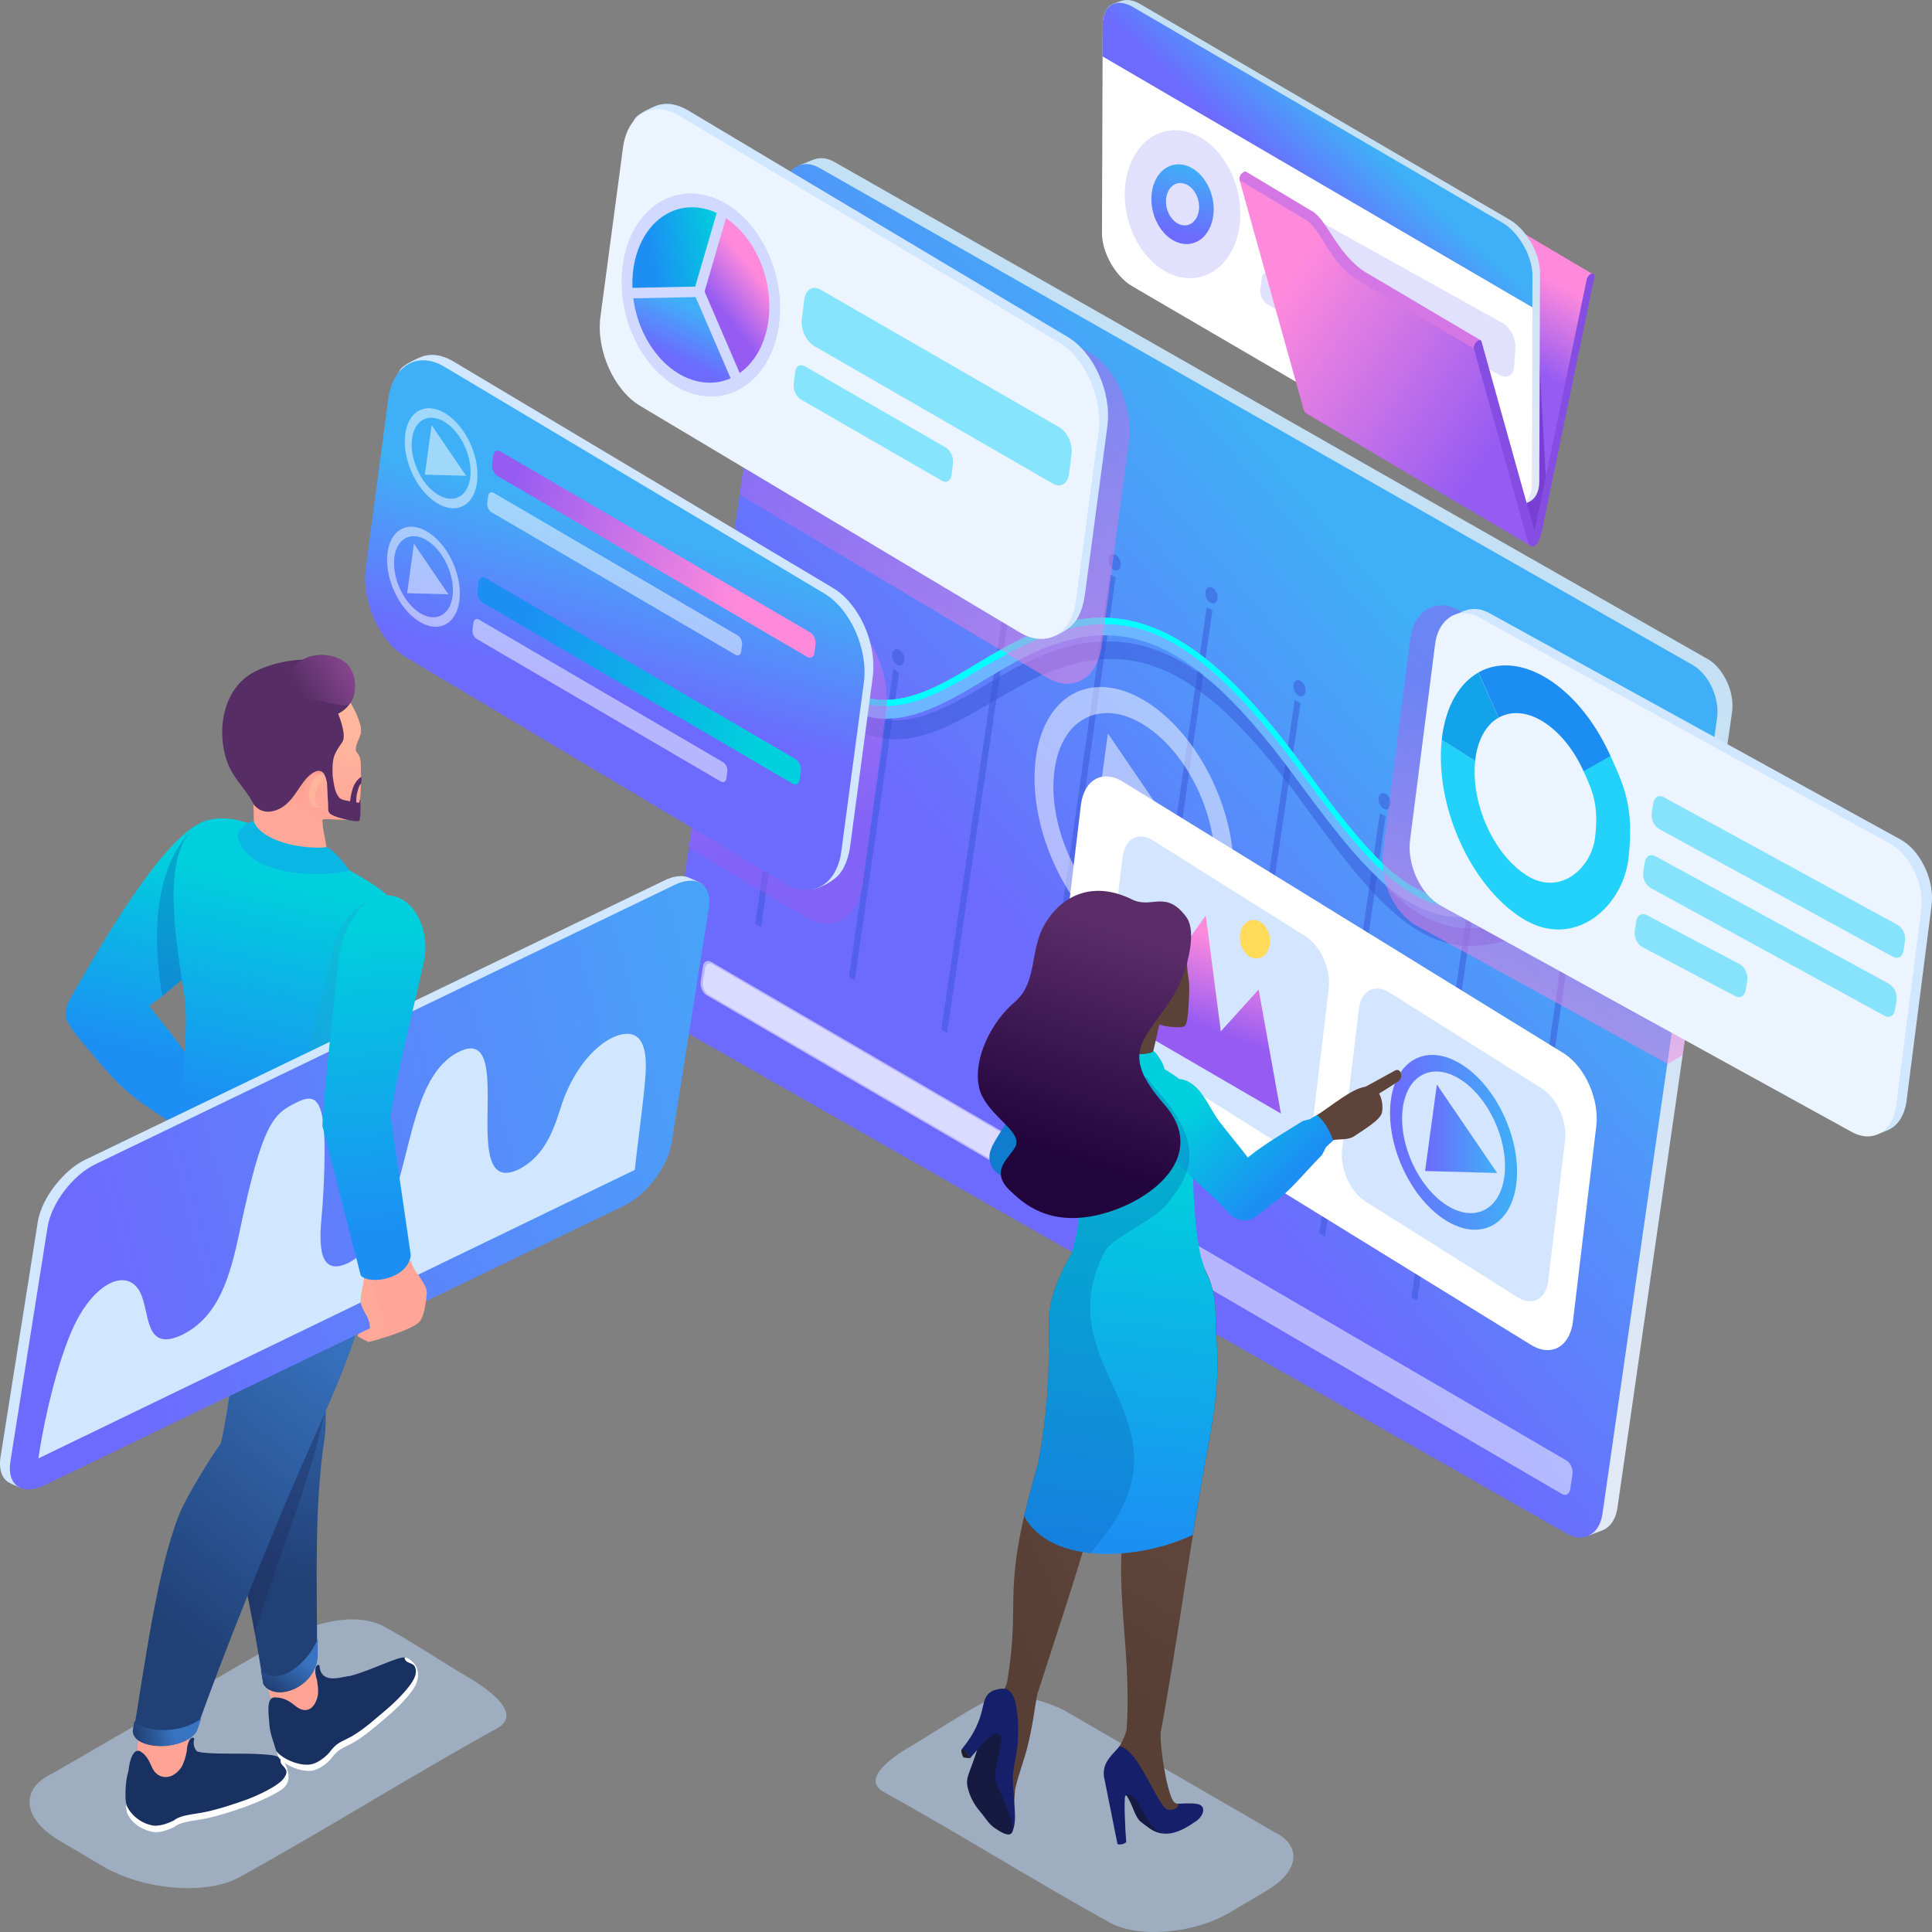 <svg width="991" height="991" fill="none" xmlns="http://www.w3.org/2000/svg"><rect width="100%" height="100%" fill="#808080" stroke="none"/><path fill-rule="evenodd" clip-rule="evenodd" d="M787.118 272.524L672.061 204.53l26.708-128.912v-.536h.015v-.046l.015-.03.015-.077v-.046l.03-.015v-.031l.03-.046.016-.061v-.092l.015-.016v-.061h.015v-.046l.03-.03v-.031l.03-.046.03-.061.015-.062v-.046h.03l.03-.06.015-.062v-.03l.03-.016.031-.061.03-.062.015-.06.03-.047.03-.061.03-.061v-.031l.03-.015.031-.046.029-.046v-.03l.031-.032.03-.046.03-.06.03-.047.045-.046.045-.046.031-.046v-.03l.045-.015.045-.046.045-.046h.015l.03-.046.03-.031.046-.046.03-.046.03-.03h.015l.045-.047.045-.03h.031l.03-.03.045-.031.045-.031h.015l.03-.03c.467-.276 1.04-.353 1.718-.077l115.041 67.994c-3.766-2.099-19.071 93.973-30.127 131.975l.241-.061z" fill="url(#prefix__paint0_linear_7886_200)"/><path fill-rule="evenodd" clip-rule="evenodd" d="M698.769 75.617l87.701 53.397 6.492 116.351c-1.039 10.11-4.037 19.882-5.287 29.915l-115.629-70.751 26.708-128.912h.015z" fill="#783FD3"/><path fill-rule="evenodd" clip-rule="evenodd" d="M757.412 175.043c.181-.168.377-.321.557-.428.904-.521 1.703-.307 1.974.612l27.174 97.281 26.709-128.911c.241-1.21 1.054-2.39 1.943-2.911a2.91 2.91 0 01.557-.245c1.1-.291 1.748.659 1.431 2.099l-26.859 129.785c-.467 2.251-1.024 3.936-1.626 5.085-.603 1.179-1.341 2.007-2.169 2.481-.814.475-1.522.475-2.125.046-.602-.459-1.129-1.485-1.551-3.032l-27.431-98.094c-.301-1.087.346-2.803 1.416-3.783v.015z" fill="#864DE2"/><path fill-rule="evenodd" clip-rule="evenodd" d="M569.432 11.193c0-2.85-2.185-5.162-1.221-7 1.055-1.976 5.378-3.202 7.246-3.799 2.636-.858 5.965-.337 9.565 1.777l189.427 110.577c8.571 5.039 15.516 17.262 15.485 27.28l-.376 106.901c0 4.901-1.702 8.378-4.429 10.063-1.672 1.027-6.342 2.895-8.646 2.497-1.612-.291-.724-2.466-2.516-3.523L584.555 145.389c-8.586-5.039-15.515-17.263-15.485-27.265l.376-106.9-.014-.031z" fill="url(#prefix__paint1_linear_7886_200)"/><path fill-rule="evenodd" clip-rule="evenodd" d="M565.591 12.619c.03-10.018 7.004-14.077 15.59-9.038l189.427 110.577c8.571 5.04 15.515 17.263 15.485 27.281l-.361 106.9c-.03 10.018-7.02 14.062-15.591 9.038L580.73 146.8c-8.587-5.04-15.516-17.263-15.486-27.281l.377-106.9h-.03z" fill="#fff"/><path fill-rule="evenodd" clip-rule="evenodd" d="M565.59 12.619c.031-10.018 7.005-14.077 15.591-9.038l189.412 110.577c8.571 5.04 15.515 17.263 15.485 27.281l-.06 16.205L565.53 28.932l.06-16.313z" fill="url(#prefix__paint2_linear_7886_200)"/><path opacity=".2" fill-rule="evenodd" clip-rule="evenodd" d="M608.13 67.437c16.345 3.798 28.892 23.588 28.034 44.19-.859 20.602-14.808 34.235-31.152 30.421-16.344-3.799-28.892-23.589-28.034-44.19.859-20.603 14.808-34.235 31.152-30.421z" fill="#6D6AFD"/><path fill-rule="evenodd" clip-rule="evenodd" d="M607.407 84.623c8.813 2.052 15.576 12.713 15.124 23.834-.467 11.105-7.984 18.458-16.796 16.405-8.812-2.053-15.576-12.714-15.124-23.834.467-11.105 7.984-18.458 16.796-16.405zm-.391 9.436c-4.685-1.088-8.677 2.818-8.918 8.715-.241 5.897 3.344 11.565 8.029 12.652 4.685 1.088 8.676-2.818 8.917-8.715.241-5.898-3.343-11.565-8.028-12.652z" fill="url(#prefix__paint3_linear_7886_200)"/><path opacity=".2" fill-rule="evenodd" clip-rule="evenodd" d="M646.075 104.996c.317-4.734 3.706-6.74 7.578-4.473l117.241 65.283c3.856 2.267 6.733 7.95 6.402 12.683l-.618 9.359c-.316 4.733-3.721 6.739-7.577 4.472L651.86 127.037c-3.856-2.267-6.733-7.949-6.417-12.682l.617-9.359h.015zM647.205 142.862c.362-2.803 2.441-3.982 4.64-2.65l66.868 38.554c2.199 1.333 3.69 4.687 3.329 7.49l-.693 5.53c-.361 2.803-2.44 3.982-4.64 2.65l-66.867-38.554c-2.2-1.333-3.691-4.687-3.329-7.49l.692-5.53z" fill="#6D6AFD"/><path fill-rule="evenodd" clip-rule="evenodd" d="M756.674 177.398l27.793 94.202c.361 1.011.105 7.843.648 8.425l-115.042-67.979c-1.01-.582-1.552-2.175-1.687-3.125l-27.431-98.077h.03l-5.137-18.381c-.256-1.41.708-3.033.994-3.324 4.776 4.426 30.293 20.295 34.993 23.114 7.879 6.28 8.15 12.759 20.08 25.626 2.29 2.466 3.073 3.109 5.905 4.81l58.869 34.694-.015.015z" fill="url(#prefix__paint4_linear_7886_200)"/><path fill-rule="evenodd" clip-rule="evenodd" d="M757.412 175.041a3.4 3.4 0 01.557-.429c.904-.521 1.703-.306 1.974.613l27.175 97.281 2.154 4.902c-.603 1.179-1.341 2.006-2.169 2.481-.814.475-1.522.475-2.124.046-.603-.46-1.13-1.486-1.552-3.033l-27.431-98.093c-.301-1.088.346-2.803 1.416-3.783v.015z" fill="#864DE2"/><path fill-rule="evenodd" clip-rule="evenodd" d="M701.39 140.193l58.026 34.295c-1.507-.75-3.827 2.696-3.435 4.335l-58.613-34.632c-1.958-1.149-3.163-1.838-4.881-3.217-8.33-6.694-12.261-15.854-17.699-23.267-1.552-2.114-3.104-3.6-4.67-4.81-1.446-.797-2.215-1.225-1.959-1.103l-32.342-19.361c-.241-1.394.724-3.002.995-3.293.618-.66 1.566-1.47 2.44-1.011l32.402 19.392c-.256-.123.512.291 1.959 1.102a23.783 23.783 0 014.669 4.81c5.754 7.843 9.882 16.665 19.221 24.156 1.326 1.072 2.426 1.746 3.887 2.619v-.015z" fill="#D477E4"/><path fill-rule="evenodd" clip-rule="evenodd" d="M427.833 83c-3.178-1.837-6.899-2.511-10.394-1.179l-7.803 3.095C406.804 99.82 811.416 783.82 815.031 787.62l6.96-2.666c4.579-1.838 6.974-6.678 7.637-11.38l58.793-408.104v-.046c.965-6.862-1.069-14.015-4.775-19.744-2.003-3.094-4.624-5.928-7.848-7.704L427.833 82.986V83z" fill="url(#prefix__paint5_linear_7886_200)"/><path fill-rule="evenodd" clip-rule="evenodd" d="M868.101 341.01L420.135 86.02c-8.481-4.779-16.54-.183-18.031 10.202L343.31 504.325c-1.491 10.385 4.143 22.7 12.608 27.479l447.966 254.99c8.466 4.779 16.555.199 18.061-10.186l58.794-408.103c1.492-10.385-4.158-22.716-12.623-27.48l-.015-.015z" fill="url(#prefix__paint6_linear_7886_200)"/><path opacity=".5" fill-rule="evenodd" clip-rule="evenodd" d="M812.937 419.982c-1.657-.934-3.314 0-3.6 2.038-.301 2.114.844 4.626 2.516 5.56 1.747.98 3.374.046 3.675-2.068.302-2.037-.828-4.534-2.576-5.53h-.015zm-422.568 55.511l24.208-168.017-2.952-1.655-24.208 168.002 2.937 1.67h.015zm24.238-179.582c-1.657-.934-3.314 0-3.615 2.114-.302 2.083.843 4.595 2.515 5.529 1.748.981 3.405.046 3.691-2.022.301-2.113-.844-4.625-2.591-5.606v-.015zm23.831 206.954l22.761-157.969-2.952-1.669-22.762 157.969 2.938 1.669h.015zm22.821-169.533c-1.687-.95-3.329-.016-3.645 2.098-.302 2.083.859 4.595 2.546 5.545 1.717.965 3.374.046 3.66-2.037.301-2.114-.843-4.626-2.561-5.591v-.015zm24.539 196.477l30.941-209.267-2.968-1.67-30.941 209.252 2.968 1.685zm31.031-220.802c-1.717-.965-3.359-.03-3.675 2.068-.301 2.083.859 4.595 2.576 5.56 1.657.935 3.314.001 3.615-2.067.302-2.114-.844-4.626-2.516-5.561zm17.957 248.695l37.463-261.515-2.892-1.624-37.464 261.5 2.893 1.639zm37.553-273.049c-1.717-.981-3.314 0-3.615 2.144-.301 2.053.799 4.519 2.516 5.484 1.747.98 3.344.015 3.63-2.022.316-2.145-.783-4.626-2.531-5.606zm10.575 300.436l38.985-272.053-2.937-1.654-38.97 272.038 2.937 1.669h-.015zm39.045-283.603c-1.687-.949-3.344-.015-3.645 2.099-.301 2.083.858 4.595 2.546 5.545 1.717.965 3.359.031 3.66-2.037.301-2.114-.843-4.626-2.561-5.607zm7.984 310.378l37.132-251.114-2.967-1.67-37.132 251.099 2.967 1.685zm37.147-262.648c-1.657-.935-3.299-.046-3.615 2.114-.301 2.037.859 4.549 2.516 5.483 1.747.98 3.374.046 3.66-2.006.316-2.145-.813-4.611-2.561-5.591zm9.626 283.45l2.937 1.654 31.062-215.578-2.938-1.655-31.061 215.579zm34.089-225.458c-1.717-.965-3.374-.031-3.675 2.083-.302 2.083.858 4.58 2.576 5.56 1.687.95 3.344.015 3.645-2.052.301-2.114-.844-4.626-2.546-5.576v-.015zm16.103 259.86l30.429-211.212-2.922-1.639-30.429 211.197 2.922 1.654zm30.519-222.731c-1.687-.95-3.298-.046-3.6 2.037-.301 2.114.814 4.611 2.501 5.561 1.717.965 3.374.03 3.675-2.084.301-2.083-.858-4.549-2.576-5.529v.015zm21.451 201.119l2.968 1.669 31.061-215.609-2.967-1.669-31.062 215.609z" fill="#3856D8"/><path opacity=".5" fill-rule="evenodd" clip-rule="evenodd" d="M831.481 441.228c-.512-.965-1.205-1.684-1.959-2.098-.979-.551-2.018-.582-2.817.015-7.215 5.652-13.813 10.554-20.004 14.766-6.101 4.274-11.84 7.782-17.158 10.784-24.749 13.74-42.675 14.705-60.315 4.748-17.263-10.109-33.923-31.446-55.676-61.438-24.327-33.576-45.793-56.307-67.41-68.5a94.141 94.141 0 00-9.595-4.718c-24.901-10.431-50.238-6.801-80.561 10.508-3.149 1.716-6.191 3.554-9.219 5.346-23.334 13.74-45.206 26.591-68.796 13.296-12.277-6.924-25.006-20.909-38.669-45.539-.512-.95-1.205-1.67-1.928-2.068-.979-.551-2.034-.567-2.847.076-1.356 1.134-1.537 3.861-.331 6.02 15.244 27.541 29.344 43.088 42.856 50.701 25.427 14.337 48.761.552 73.661-14.092 3.088-1.746 6.116-3.523 9.204-5.269 28.923-16.558 52.92-20.127 76.253-10.385a81.972 81.972 0 018.647 4.258c20.396 11.488 40.988 33.331 64.472 65.758 22.566 31.048 39.904 53.213 58.644 64.21.361.215.723.414 1.069.613 18.589 10.477 38.051 9.589 64.352-4.963 5.453-3.017 11.298-6.693 17.595-11.013a443.307 443.307 0 0020.185-14.98c1.431-1.134 1.582-3.753.332-6.051l.015.015z" fill="#3856D8"/><path fill-rule="evenodd" clip-rule="evenodd" d="M827.428 425.389c-.512-.95-1.204-1.67-1.958-2.068-.979-.536-2.018-.551-2.817.061-7.215 5.76-13.813 10.738-20.004 15.057a214.06 214.06 0 01-17.158 11.029c-24.749 14.092-42.675 15.317-60.315 5.606-17.263-9.864-33.924-30.956-55.676-60.657-24.327-33.223-45.793-55.664-67.41-67.535a89.553 89.553 0 00-9.596-4.58c-24.915-10.079-50.237-6.096-80.56 11.657-3.149 1.762-6.191 3.646-9.219 5.468-23.334 14.077-45.207 27.235-68.797 14.276-12.276-6.74-25.02-20.556-38.668-44.987-.512-.95-1.205-1.639-1.928-2.053-.979-.536-2.034-.536-2.847.123-1.356 1.149-1.537 3.89-.331 6.02 15.244 27.326 29.344 42.659 42.856 50.088 25.427 13.969 48.761-.138 73.661-15.134 3.088-1.792 6.116-3.615 9.204-5.407 28.923-16.972 52.919-20.878 76.253-11.457a80.639 80.639 0 018.646 4.135c20.397 11.197 40.989 32.749 64.473 64.839 22.566 30.727 39.904 52.646 58.643 63.384.362.199.724.398 1.07.597 18.589 10.217 38.051 9.053 64.352-5.882 5.453-3.094 11.298-6.847 17.595-11.258a463.213 463.213 0 0020.185-15.256c1.431-1.149 1.582-3.784.331-6.051l.015-.015z" fill="#6BB6FF"/><path fill-rule="evenodd" clip-rule="evenodd" d="M822.653 423.368c-11.84 9.466-24.056 18.503-37.147 26.085-24.749 14.092-42.675 15.318-60.315 5.606-17.263-9.864-33.923-30.956-55.675-60.657-19.252-26.3-46.066-59.631-77.006-72.114-33.201-13.434-61.038-.169-89.78 17.125-23.334 14.076-45.207 27.234-68.796 14.275-12.277-6.739-25.021-20.556-38.669-44.987-.512-.95-1.205-1.639-1.928-2.053 3.871 10.125 21.255 40.147 38.036 49.369 25.427 13.969 47.3 1.715 72.2-13.281 27.778-16.083 56.474-30.543 88.56-17.599 29.133 11.825 57.167 46.412 75.304 71.195 22.565 30.727 38.804 51.727 57.543 62.45 15.621 8.899 28.712 8.424 42.495 3.201 14.416-5.468 47.842-26.913 55.193-38.615h-.015z" fill="#0FF"/><path opacity=".5" fill-rule="evenodd" clip-rule="evenodd" d="M360.557 495.812c.362-2.573 2.275-3.661 4.279-2.435l438.791 255.832c2.004 1.225 3.329 4.304 2.968 6.862l-1.16 7.781c-.362 2.574-2.275 3.661-4.278 2.436L362.365 510.456c-2.003-1.226-3.329-4.305-2.967-6.863l1.159-7.781z" fill="#fff"/><path opacity=".5" fill-rule="evenodd" clip-rule="evenodd" d="M361.627 496.837c.331-2.329 2.064-3.324 3.872-2.221l166.499 97.051c1.808 1.103 3.013 3.906 2.696 6.234l-1.054 7.062c-.331 2.328-2.064 3.324-3.871 2.221l-166.5-97.052c-1.808-1.103-3.028-3.906-2.696-6.234l1.054-7.061zM568.287 376.213l-9.475 69.541 57.95 1.593-48.475-71.134z" fill="#fff"/><path opacity=".5" fill-rule="evenodd" clip-rule="evenodd" d="M576.662 473.542c-22.686-14.123-38.804-48.342-36.017-76.419 2.786-28.092 23.439-39.427 46.11-25.305 22.686 14.123 38.804 48.327 36.017 76.419-2.787 28.093-23.439 39.428-46.11 25.32v-.015zm-1.175 11.901c27.988 17.416 53.461 3.432 56.911-31.232 3.449-34.679-16.45-76.894-44.438-94.31-27.989-17.416-53.462-3.431-56.911 31.233-3.45 34.663 16.449 76.893 44.438 94.309z" fill="#fff"/><path style="mix-blend-mode:multiply" opacity=".5" fill-rule="evenodd" clip-rule="evenodd" d="M726.802 474.914l128.66 70.828 7.637-4.473 6.734-43.364 8.104-113.578-129.594-71.334c-11.689-6.433-22.851.015-24.93 14.383l-14.054 109.826c-2.064 14.368 5.739 31.263 17.428 37.712h.015z" fill="url(#prefix__paint7_linear_7886_200)"/><path fill-rule="evenodd" clip-rule="evenodd" d="M977.101 470.591l-16.043 111.067 1.928.215 5.257-2.145c5.755-2.389 8.782-8.516 9.626-14.459l12.834-100.253v-.062c1.205-8.669-1.356-17.63-6.025-24.798-2.516-3.86-5.83-7.383-9.897-9.574L764.205 314.629c-4.007-2.267-8.707-3.064-13.091-1.317l-4.639 1.899c-2.335.919-3.058 1.639-3.043 1.792 2.184 20.694 236.727 132.282 233.654 153.573l.015.015z" fill="#D0E7FF"/><path fill-rule="evenodd" clip-rule="evenodd" d="M969.479 432.773L758.918 316.835c-4.685-2.573-9.264-2.895-13.091-1.317-4.91 2.006-8.586 7.107-9.64 14.475l-12.835 100.252c-1.883 13.128 5.213 28.537 15.893 34.419L949.82 580.617c10.681 5.882 20.864-.015 22.747-13.142l12.834-100.253c1.883-13.112-5.242-28.552-15.907-34.434l-.015-.015z" fill="#ECF5FF"/><path opacity=".5" fill-rule="evenodd" clip-rule="evenodd" d="M973.395 474.451l-119.938-65.528c-1.114-.613-2.214-.69-3.133-.322-1.175.475-2.048 1.7-2.304 3.462l-.799 4.947c-.452 3.14 1.251 6.817 3.796 8.226l119.938 65.528c2.56 1.409 4.986 0 5.438-3.14l.798-4.948c.452-3.14-1.25-6.831-3.811-8.225h.015zM969.057 504.705l-119.938-65.544c-1.114-.612-2.214-.689-3.133-.306-1.175.475-2.049 1.7-2.305 3.462l-.798 4.947c-.452 3.141 1.25 6.817 3.796 8.226l119.937 65.528c2.561 1.409 4.986 0 5.438-3.14l.799-4.948c.452-3.14-1.251-6.831-3.811-8.225h.015zM892.473 494.624l-47.707-25.198c-1.115-.612-2.214-.689-3.133-.321-1.175.475-2.049 1.7-2.305 3.462l-.799 4.947c-.451 3.14 1.251 6.816 3.797 8.226l47.706 25.197c2.546 1.409 4.987 0 5.438-3.14l.799-4.948c.452-3.14-1.25-6.831-3.811-8.225h.015z" fill="#22D2FB"/><path fill-rule="evenodd" clip-rule="evenodd" d="M739.546 379.449c-3.705 33.821 14.717 74.841 41.184 91.553 26.467 16.711 51.85-5.591 54.636-31.049 2.787-25.457-1.898-35.981-9.46-52.646-4.609 2.65-9.219 5.285-13.813 7.889 4.911 10.707 7.939 17.569 6.146 33.928-1.792 16.359-18.107 30.681-35.098 19.943-16.992-10.738-28.833-37.083-26.452-58.804-5.649-3.584-11.404-7.199-17.128-10.814h-.015z" fill="#22D2FB"/><path fill-rule="evenodd" clip-rule="evenodd" d="M758.346 344.984c-9.897 5.576-16.962 17.524-18.815 34.465 5.724 3.615 11.478 7.23 17.127 10.814 1.19-10.86 5.694-18.565 12.066-22.149a3578.25 3578.25 0 01-10.393-23.13h.015z" fill="#12A3EB"/><path fill-rule="evenodd" clip-rule="evenodd" d="M794.182 348.387c-13.241-8.348-25.955-9.037-35.821-3.462a3594.392 3594.392 0 0010.378 23.191c6.372-3.584 14.537-3.155 23.003 2.191 8.466 5.361 15.741 14.643 20.517 25.273 4.594-2.588 9.204-5.177 13.813-7.827-7.441-16.589-18.649-31.018-31.89-39.366z" fill="#1C8DF3"/><path style="mix-blend-mode:multiply" opacity=".5" fill-rule="evenodd" clip-rule="evenodd" d="M565.094 331.145c-2.184 16.896-14.747 24.263-28.064 16.436l-157.491-93.773 3.585-25.412 28.907-134.947 146.962 87.524c13.316 7.843 22.34 27.909 20.155 44.819l-14.069 105.384.015-.031z" fill="url(#prefix__paint8_linear_7886_200)"/><path fill-rule="evenodd" clip-rule="evenodd" d="M324.074 73.245c.768-6.02-.829-9.65 2.093-13.05 1.868-2.16 7.773-4.948 10.229-5.898 4.775-1.823 10.469-1.256 16.299 2.175l194.774 116.245c13.572 7.995 22.791 28.49 20.577 45.722l-11.554 86.575c-.693 5.345-2.651 12.238-7.125 16.175-3.193 2.803-8.541 5.713-12.292 6.188-3.856.49-4.881-3.048-9.204-5.591L333.112 205.542c-13.587-7.996-22.791-28.491-20.577-45.723l11.554-86.574h-.015z" fill="#D0E7FF"/><path fill-rule="evenodd" clip-rule="evenodd" d="M319.51 76.001c2.229-17.247 15.048-24.768 28.636-16.773L542.92 175.473c13.572 7.995 22.791 28.49 20.577 45.722l-11.554 86.574c-2.229 17.248-15.064 24.754-28.636 16.773L328.548 208.298c-13.588-7.996-22.791-28.49-20.577-45.723l11.554-86.574h-.015z" fill="#ECF5FF"/><path fill-rule="evenodd" clip-rule="evenodd" d="M412.588 153.51c.663-5.116 4.459-7.291 8.481-4.84l122.483 70.613c4.022 2.451 6.749 8.593 6.086 13.709l-1.281 10.125c-.662 5.116-4.458 7.291-8.48 4.841l-122.484-70.614c-4.022-2.451-6.748-8.593-6.101-13.709l1.281-10.125h.015zM407.889 190.777c.391-3.018 2.636-4.305 5.016-2.865l72.336 41.695c2.38 1.439 3.992 5.07 3.6 8.102l-.753 5.974c-.391 3.018-2.636 4.304-5.016 2.865l-72.336-41.694c-2.38-1.44-3.992-5.071-3.601-8.103l.754-5.989v.015z" fill="#86E4FD"/><path opacity=".2" fill-rule="evenodd" clip-rule="evenodd" d="M361.643 100.112c22.414 5.208 39.647 32.365 38.457 60.642-1.175 28.276-20.305 46.963-42.735 41.74-22.415-5.224-39.648-32.366-38.458-60.642 1.175-28.276 20.306-46.964 42.736-41.74z" fill="#6D6AFD"/><path fill-rule="evenodd" clip-rule="evenodd" d="M374.763 194.04c-5.152 2.313-10.981 2.941-17.112 1.517-16.751-3.891-30.128-21.935-32.809-42.537l31.965-.643 17.956 41.663z" fill="url(#prefix__paint9_linear_7886_200)"/><path fill-rule="evenodd" clip-rule="evenodd" d="M372.353 111.904c13.693 9.099 23.063 28.016 22.249 47.561-.602 14.291-6.507 25.749-15.184 31.906l-18.016-41.832 10.966-37.635h-.015z" fill="url(#prefix__paint10_linear_7886_200)"/><path fill-rule="evenodd" clip-rule="evenodd" d="M361.357 107.066a31.848 31.848 0 016.251 2.175l-10.996 37.757-32.192.659a55.973 55.973 0 010-4.488c1.025-24.431 17.549-40.591 36.937-36.088v-.015z" fill="url(#prefix__paint11_linear_7886_200)"/><path style="mix-blend-mode:multiply" opacity=".5" fill-rule="evenodd" clip-rule="evenodd" d="M398.654 296.004l34.662 20.694c14.009 8.241 23.514 29.394 21.225 47.193l-11.931 89.331c-2.29 17.799-15.531 25.55-29.555 17.309l-59.713-35.644 14.025-87.416 31.257-51.452.03-.015z" fill="url(#prefix__paint12_linear_7886_200)"/><path fill-rule="evenodd" clip-rule="evenodd" d="M203.699 202.018c.769-6.019-.828-9.65 2.094-13.05 1.868-2.16 7.773-4.948 10.228-5.897 4.776-1.823 10.47-1.256 16.299 2.175L427.094 301.49c13.573 7.996 22.792 28.49 20.578 45.722l-11.554 86.575c-.693 5.346-2.652 12.239-7.126 16.175-3.193 2.803-8.541 5.713-12.292 6.188-3.856.49-4.88-3.048-9.203-5.59L212.738 334.315c-13.588-7.995-22.792-28.49-20.578-45.722l11.554-86.575h-.015z" fill="#D0E7FF"/><path fill-rule="evenodd" clip-rule="evenodd" d="M199.135 204.774c2.229-17.247 15.049-24.768 28.636-16.772l194.774 116.244c13.573 7.996 22.792 28.491 20.577 45.723l-11.554 86.574c-2.229 17.247-15.063 24.753-28.636 16.773L208.173 337.071c-13.587-7.995-22.791-28.49-20.577-45.722l11.554-86.575h-.015z" fill="url(#prefix__paint13_linear_7886_200)"/><path fill-rule="evenodd" clip-rule="evenodd" d="M253.018 233.711c.286-2.236 1.943-3.186 3.691-2.113l158.952 92.839c1.748 1.072 2.938 3.752 2.651 5.973l-.557 4.412c-.286 2.236-1.943 3.186-3.706 2.114l-158.952-92.839c-1.763-1.073-2.938-3.753-2.652-5.974l.558-4.412h.015z" fill="url(#prefix__paint14_linear_7886_200)"/><path opacity=".5" fill-rule="evenodd" clip-rule="evenodd" d="M221.385 218.061l-3.465 25.411 21.165.582-17.7-25.993z" fill="#fff"/><path opacity=".5" fill-rule="evenodd" clip-rule="evenodd" d="M224.442 253.626c-8.285-5.162-14.175-17.661-13.15-27.924 1.024-10.263 8.556-14.398 16.841-9.252 8.285 5.162 14.175 17.661 13.15 27.924-1.024 10.263-8.556 14.398-16.841 9.252zm-.437 4.35c10.229 6.357 19.538 1.256 20.788-11.412 1.266-12.667-6.01-28.092-16.238-34.448-10.229-6.357-19.538-1.257-20.789 11.411-1.265 12.668 6.011 28.092 16.239 34.449zM212.316 278.857l-3.465 25.412 21.165.582-17.7-25.994z" fill="#fff"/><path opacity=".5" fill-rule="evenodd" clip-rule="evenodd" d="M215.374 314.407c-8.286-5.162-14.175-17.661-13.151-27.924 1.024-10.262 8.571-14.398 16.841-9.251 8.285 5.162 14.175 17.661 13.151 27.923-1.025 10.263-8.556 14.399-16.841 9.252zm-.437 4.35c10.228 6.357 19.537 1.256 20.788-11.411 1.265-12.668-6.011-28.092-16.239-34.449-10.228-6.357-19.538-1.256-20.788 11.411-1.25 12.668 6.01 28.092 16.239 34.449zM250.382 254.525c.226-1.761 1.536-2.512 2.907-1.669l125.24 73.156c1.386.842 2.32 2.956 2.094 4.717l-.437 3.478c-.226 1.761-1.537 2.512-2.907 1.669l-125.24-73.156c-1.386-.842-2.32-2.956-2.094-4.718l.437-3.477z" fill="#fff"/><path fill-rule="evenodd" clip-rule="evenodd" d="M245.486 298.702c.286-2.237 1.943-3.186 3.691-2.114l158.952 92.839c1.748 1.072 2.938 3.737 2.651 5.974l-.557 4.411c-.286 2.236-1.943 3.186-3.706 2.114l-158.952-92.839c-1.763-1.072-2.938-3.753-2.651-5.974l.557-4.411h.015z" fill="url(#prefix__paint15_linear_7886_200)"/><path opacity=".5" fill-rule="evenodd" clip-rule="evenodd" d="M242.835 319.519c.226-1.761 1.536-2.512 2.907-1.669l125.24 73.156c1.386.842 2.32 2.956 2.094 4.718l-.437 3.477c-.226 1.761-1.536 2.512-2.922 1.669l-125.24-73.156c-1.386-.842-2.32-2.956-2.094-4.718l.437-3.477h.015z" fill="#fff"/><path fill-rule="evenodd" clip-rule="evenodd" d="M554.428 412.944c1.642-13.388 11.599-18.581 22.219-11.55l225.911 139.175c10.62 7.015 17.896 23.589 16.239 36.976l-11.976 100.299c-1.657 13.387-11.614 18.565-22.234 11.549L558.691 550.219c-10.635-7.016-17.896-23.589-16.239-36.977l11.976-100.298z" fill="#fff"/><path fill-rule="evenodd" clip-rule="evenodd" d="M697.022 517.576c1.19-9.604 8.33-13.327 15.952-8.287l78.136 49.153c7.622 5.04 12.849 16.926 11.659 26.53l-8.601 71.977c-1.19 9.604-8.33 13.326-15.953 8.302l-78.135-49.154c-7.622-5.039-12.849-16.925-11.659-26.529l8.601-71.977v-.015zM575.819 439.579c1.19-9.604 8.33-13.326 15.952-8.286l78.136 49.154c7.622 5.039 12.849 16.925 11.659 26.529l-8.601 71.977c-1.19 9.604-8.33 13.326-15.953 8.287l-78.135-49.154c-7.623-5.039-12.85-16.926-11.66-26.53l8.602-71.977z" fill="#D4E5FF"/><path fill-rule="evenodd" clip-rule="evenodd" d="M578.681 525.636l39.813-56.077 7.713 59.462 19.402-21.429 11.419 63.583-78.347-45.539z" fill="url(#prefix__paint16_linear_7886_200)"/><path fill-rule="evenodd" clip-rule="evenodd" d="M644.269 472.041c4.263.889 7.456 5.943 7.155 11.32-.301 5.376-4.007 9.007-8.255 8.118-4.263-.888-7.457-5.943-7.155-11.319.301-5.377 4.007-9.007 8.255-8.134v.015z" fill="#FFDB59"/><path fill-rule="evenodd" clip-rule="evenodd" d="M737.031 556.297l-6.056 44.359 36.982 1.027-30.926-45.386z" fill="url(#prefix__paint17_linear_7886_200)"/><path fill-rule="evenodd" clip-rule="evenodd" d="M742.363 618.395c-14.476-9.006-24.764-30.834-22.972-48.755 1.778-17.921 14.959-25.151 29.42-16.145 14.476 9.007 24.749 30.834 22.972 48.756-1.778 17.921-14.958 25.151-29.42 16.144zm-.753 7.598c17.851 11.12 34.105 2.19 36.304-19.928 2.199-22.119-10.5-49.062-28.35-60.167-17.851-11.105-34.119-2.19-36.303 19.928-2.2 22.118 10.499 49.062 28.349 60.167z" fill="url(#prefix__paint18_linear_7886_200)"/><path fill-rule="evenodd" clip-rule="evenodd" d="M653.216 939.482l-108.203-62.664c-11.795-5.484-28.681-9.849-40.702-3.477-10.951 5.79-28.997 17.661-36.966 22.287-6.056 3.507-27.085 16.328-13.994 23.573 38.533 21.307 76.674 45.263 115.795 66.907 7.396 4.09 18.227 5.576 29.585 4.611 11.313-.95 22.927-4.305 32.041-9.712 6.507-3.845 12.894-7.628 19.191-11.35 8.481-5.024 12.985-10.967 13.436-16.466.437-5.361-2.952-10.34-10.198-13.709h.015z" fill="#BDDDFF" opacity=".5"/><path fill-rule="evenodd" clip-rule="evenodd" d="M516.603 862.897c-.527 1.608-1.129 3.125-1.822 4.503-1.296 1.44-2.908 2.298-3.661 3.937-4.052 8.762-4.941 17.217-2.124 62.204l10.394.23 1.326-15.9c1.28-6.448 4.85-15.869 6.281-21.705 3.088-12.499 3.42-18.87 5.257-27.984l.106-.062c11.388-35.291 23.138-69.985 32.583-105.522l32.417-95.611 1.024-25.642c.166-4.136-2.003-7.184-3.284-10.431-16.69 5.009-26.045 10.401-43.986 9.757-5.377 8.134-12.759 23.359-13.03 34.878-.527 22.41 1.205 37.375-5.543 74.841-19.975 68.408-8.376 67.213-15.953 112.507h.015z" fill="url(#prefix__paint19_linear_7886_200)"/><path fill-rule="evenodd" clip-rule="evenodd" d="M497.683 901.885c-1.129-.154-3.269-.246-3.51-.521-.542-.613-1.551-3.6-.813-4.151 1.311-.889 3.977 3.814 4.323 4.672z" fill="#1F202B"/><path fill-rule="evenodd" clip-rule="evenodd" d="M503.453 883.884c1.235 4.029-.527 7.904-1.763 12.07-4.338 14.583-6.883 15.41-5.046 22.012 1.281 4.58 3.525 8.302 6.357 11.58 2.817 3.262 3.661 5.606 7.276 8.149 5.438 3.829 10.288 5.606 9.098-2.068-.422-2.711-1.22-5.806-1.777-7.123-3.856-9.099-8.345-13.096-5.905-24.462 1.808-8.44 4.67-14 .949-19.683l-9.174-.49-.015.015z" fill="#161A40"/><path fill-rule="evenodd" clip-rule="evenodd" d="M504.312 874.786c-1.627 7.613-4.067 14.001-10.967 22.41.859-.23 3.073 2.068 4.293 4.61 8.978-10.492 13.347-15.593 16.103-11.074-.271 3.799-1.626 10.661-2.771 16.007-.377 1.761-.798 5.652.301 8.317 3.525 8.608 9.987 21.169 7.517 25.289.874-1.103 1.838-4.136 1.838-8.225-.015-5.943-1.01-13.985-1.13-18.933-.166-6.678 2.32-12.484 2.711-21.582.106-2.558.136-5.07 0-7.628-.376-6.433-1.069-14.965-5.513-17.385-1.581-.858-5.709-.246-7.833.857-2.998 1.547-3.917 4.381-4.534 7.307l-.015.03z" fill="#161F69"/><path fill-rule="evenodd" clip-rule="evenodd" d="M577.973 886.227c-.798 6.785-6.899 13.28-7.652 17.707-1.793 10.676 5.814 5.116 14.416 18.84 3.449-.03 11.041 12.607 21.315 13.265 2.365.153 6.568-5.667 1.913-9.788-2.079-1.225-3.932-.321-5.634-1.822-3.344-3.003-7.245-26.377-7.019-35.491 9.309-50.257 15.199-98.185 24.493-147.354 4.67-24.722 5.544-39.994 3.992-58.191-.602-10.416.467-15.532-2.907-25.641-1.311-3.937-3.103-7.184-4.896-10.432-15.922 5.009-27.807 9.911-45.854 9.267-4.127 8.134-7.713 19.025-6.206 30.528 2.907 22.41 13.949 38.723 16.389 77.169-11.885 42.277.452 76.021-2.35 121.682 0 .077 0 .169.015.245l-.015.016z" fill="url(#prefix__paint20_linear_7886_200)"/><path fill-rule="evenodd" clip-rule="evenodd" d="M611.882 787.29c2.44-15.195 5.001-30.39 7.893-45.708 4.67-24.722 5.544-39.994 3.992-58.191-.602-10.416.467-15.532-2.907-25.641-.452-1.363-3.374-7.138-3.118-7.919-5.047-11.305-5.74-44.559-5.694-44.85 2.365-17.615 11.795-23.819 6.718-38.876-3.72-5.177-13.753-13.494-24.207-19.315-14.687-8.179-31.107-13.311-39.919-14.322-18.649-2.144-18.694 29.119-12.202 43.839 12.925 29.333 13.874 44.344 7.261 66.646-5.167 8.486-11.343 22.088-11.599 32.611-.527 22.41 1.205 37.375-5.544 74.841-3.103 10.615-5.438 19.545-7.215 27.25 13.602 25.228 58.281 22.976 86.526 9.65l.015-.015z" fill="url(#prefix__paint21_linear_7886_200)"/><path fill-rule="evenodd" clip-rule="evenodd" d="M574.132 895.74c8.345 1.042 16.133 21.751 22.58 30.758 3.133 4.365 9.777-.138 7.08-1.302 1.371.092 6.417-.506 10.138.091 5.227.858 3.39 6.189-.166 8.686-7.923 5.56-14.943 8.7-22.128 5.008-1.205-.612-2.787-1.761-4.399-2.971-1.115-.843-2.41-1.777-2.937-2.42-2.32-2.834-3.209-7.399-5.333-11.274-.708-1.287-1.28-1.562-1.732-1.21-.874 1.241.03 19.851.467 23.589-.241 1.072-3.811 1.914-4.519 1.103l-6.628-33.071c-.754-2.68-.467-5.882.873-8.47 1.989-3.876 5.815-6.878 6.689-8.501l.015-.016z" fill="#161F69"/><path fill-rule="evenodd" clip-rule="evenodd" d="M595.899 940.42c-1.416-.246-2.832-.72-4.248-1.44-1.205-.613-2.787-1.762-4.399-2.972-1.114-.842-2.41-1.777-2.937-2.42-2.516-3.063-3.751-8.762-6.538-12.668.934-.582 3.375-.52 5.815 3.569 3.675 6.863 6.191 11.917 11.042 15.241.406.276.828.506 1.28.69h-.015z" fill="#161A40"/><path fill-rule="evenodd" clip-rule="evenodd" d="M537.06 585.468l31.815 7.384c6.387 2.91 1.552 16.68-4.76 18.289l-44.408-5.836c-11.313-2.451-13.798-10.033-11.343-15.93.045-.123.105-.246.166-.368.768-3.661 23.378-36.731 26.647-41.204 4.534-6.234 9.265-10.247 11.238-11.442 3.841-2.344 8.918-1.731 12.262.352 4.579 2.849 6.101 7.582 4.323 11.932-3.253 7.935-15.621 23.497-25.925 36.839l-.015-.016z" fill="#107CCE"/><path fill-rule="evenodd" clip-rule="evenodd" d="M675.36 572.091c7.607-4.718 17.896-13.679 24.931-14.644 4.444-2.297 11.042-6.065 15.26-8.332 3.088-1.655 4.398 3.768 1.747 5.545-2.591 1.746-9.596 6.111-9.626 6.111-.106.046-.196.077-.301.123 1.687 2.879 2.033 6.893 1.521 9.696-.678 3.737-8.812 8.516-13.919 11.993-4.519 3.079-9.957.766-13.015 3.202-5.151-2.436-6.01-8.609-6.628-13.694h.03z" fill="url(#prefix__paint22_linear_7886_200)"/><path fill-rule="evenodd" clip-rule="evenodd" d="M640.051 593.735c8.466-6.923 19.041-12.943 27.597-18.365 1.371-.873 3.434-.843 4.519-1.501 1.341-.812 2.425-1.456 3.193-1.869 3.043 1.685 6.824 7.996 8.512 12.974-1.13.995-2.275 2.052-3.405 3.14-.874.842-1.793 3.768-2.681 4.656-9.521 9.635-15.968 18.213-25.262 24.784-1.341.949-6.869 5.851-10.319 7.613-4.218 2.159-10.243 0-13.075-4.366-2.456-2.236-4.64-4.702-6.026-6.02-6.311-6.004-21.978-19.606-30.564-31.309-6.297-8.593-5.257-13.295-2.787-17.783 5.755-10.416 14.462-17.094 24.087-7.644 4.58 4.488 7.653 11.994 11.569 17.171 4.384 5.806 9.897 12.193 14.642 18.519z" fill="url(#prefix__paint23_linear_7886_200)"/><path opacity=".3" fill-rule="evenodd" clip-rule="evenodd" d="M554.64 532.469c-5.83-.674-9.852 1.93-12.413 6.265a6.027 6.027 0 00-.301.536l-.136.245-.226.444-.075.138-.271.597-.091.215-.226.536-.045.107c-.09.215-.166.444-.256.659l-.06.184-.181.536-.06.184c-.075.229-.151.459-.211.689l-.045.168-.166.582-.045.184c-.06.245-.136.506-.196.751-.06.26-.121.505-.166.75l-.045.184c-.045.23-.09.46-.135.705v.092c-.061.245-.106.505-.151.75l-.045.245-.106.69v.061l-.105.766-.03.275-.06.598v.199l-.091.812v.138l-.06.643v.291l-.061.75v.23l-.029.69V556.318c0 .598.029 1.195.044 1.808v.138l.046.75v.184l.075.873v.061l.06.751v.23l.106.796v.199l.105.735v.092l.121.843v.153l.135.735.031.169.135.796.03.138.121.72.03.153c.105.536.211 1.072.331 1.593l.046.215.165.689.03.107.196.797v.076c.151.521.302 1.042.452 1.547l.06.199.166.567.06.199.211.659.06.184.196.567.045.137c.091.23.166.46.257.69v.046l.256.582.075.168.271.628c12.925 29.333 13.874 44.344 7.261 66.646-5.167 8.486-11.343 22.088-11.599 32.611-.527 22.41 1.205 37.375-5.544 74.842-3.103 10.615-5.438 19.544-7.215 27.249 6.266 11.611 19.101 17.385 33.878 18.963 60.933-68.071-25.051-92.502 7.637-154.921 3.721-7.122 26.603-16.175 32.327-24.967 12.262-14.628 17.112-29.073-1.401-52.355-3.073-3.86-5.363-5.882-9.49-11.718-6.734 1.608-19.252-.643-20.758-3.446-.527-.981 2.139-9.528 1.702-10.569-11.523-5.162-7.848-5.392-14.626-6.173v.015z" fill="#0960AC"/><path fill-rule="evenodd" clip-rule="evenodd" d="M560.62 541.092c-1.446 6.234 20.924 12.959 28.576 9.574l.166-1.502c1.974-9.297 3.917-17.186 5.288-23.711 3.555 1.547 12.307 1.991 13.075.751-23.575-19.147-51.142-33.301-54.682-23.635 2.335 7 8.376 11.978 11.389 16.543.798 1.21 1.431 3.737 1.581 6.264-.873 4.933-2.711 9.666-5.393 15.731v-.015z" fill="url(#prefix__paint24_linear_7886_200)"/><path fill-rule="evenodd" clip-rule="evenodd" d="M607.589 526.295c-2.034 1.348-16.465-3.538-17.625-3.477-11.222.567-23.303-.367-25.533-3.722-3.012-4.565-9.053-9.543-11.388-16.543-3.736-11.197-3.013-23.819 7.065-32.595 17.504-15.272 44.95-4.075 48.882 13.219 1.611 7.092-.392 7.689-.06 12.437.602 8.762 1.581 5.453.798 19.316-.301 5.284-.768 10.461-2.109 11.365h-.03z" fill="#5B4239"/><path fill-rule="evenodd" clip-rule="evenodd" d="M563.844 532.744c.617 5.668 16.299 9.666 25.819 7.414 1.024-.245 1.657-.444 2.018-1.088 1.401.781 5.212 6.372 5.634 9.16-8.225 8.057-34.209 3.339-37.373-6.112-.753-2.251-1.446-6.525 3.887-9.359l.015-.015z" fill="#00CEDC"/><path fill-rule="evenodd" clip-rule="evenodd" d="M520.535 513.966c-14.958 12.714-23.379 35.629-16.585 48.618 6.161 11.779 21.21 18.702 16.585 26.162-3.826 6.158-12.834 12.346-2.124 22.287 5.514 5.116 18.996 18.871 46.487 11.748 26.814-6.939 54.938-30.481 32.357-56.23-23.77-27.097-9.867-33.086 3.766-54.392 7.216-11.259 13.648-33.53 7.472-41.802-10.59-14.199-17.625-3.967-27.823-8.991-19.432-9.574-35.385-2.727-44.528 12.239-8.18 13.402-3.736 30.236-15.637 40.361h.03z" fill="url(#prefix__paint25_linear_7886_200)"/><path fill-rule="evenodd" clip-rule="evenodd" d="M26.821 909.716l123.508-71.518c13.467-6.249 32.733-11.227 46.456-3.982 12.503 6.617 33.095 20.158 42.194 25.427 6.914 4.013 30.926 18.626 15.967 26.897-43.986 24.324-87.505 51.666-132.169 76.373-8.45 4.672-20.803 6.357-33.773 5.269-12.91-1.087-26.166-4.917-36.575-11.074-7.426-4.396-14.717-8.716-21.902-12.959-9.686-5.744-14.823-12.514-15.335-18.794-.497-6.127 3.374-11.81 11.644-15.639h-.015z" fill="#BDDDFF" opacity=".5"/><path fill-rule="evenodd" clip-rule="evenodd" d="M76.998 904.954c2.802-.061 12.232-9.083 21.165-4.534 10.74 5.468 31.122.628 41.395 3.14 1.838.444 5.408-.919 6.116.352 2.214 4.014 4.369 10.003-1.085 13.924-4.007 2.88-12.593 6.709-18.227 8.731-5.98 2.16-16.208 5.545-23.062 6.632-7.593 1.21-11.057 1.701-13.904 3.937-4.067 2.083-8.255 2.972-10.605 2.589-5.016-.812-10.846-3.799-13.512-9.589-.859-1.854-.874-9.957.105-15.226.769-4.151 2.998-8.868 4.775-13.28l6.81 3.309.03.015z" fill="#fff"/><path fill-rule="evenodd" clip-rule="evenodd" d="M98.946 885.561c-3.389 8.287-2.35 21.108-10.394 25.565-5.378 2.971-13.798 3.002-17.474-5.499-2.048-4.748.678-12.836.076-23.252l27.807 3.171-.015.015z" fill="#FFA495"/><path fill-rule="evenodd" clip-rule="evenodd" d="M101.191 898.397c6.161 1.822 23.198.612 33.953 1.485 4.625.383 8.768.353 10.937 4.611 1.988 3.921.949 7.291-3.555 10.538-4.007 2.88-10.816 6.173-16.45 8.21-5.98 2.16-16.209 5.545-23.063 6.633-7.592 1.21-11.056 1.7-13.903 3.936-4.068 2.084-8.255 2.972-10.605 2.589-5.017-.812-10.846-4.396-13.512-10.201-.86-1.854-.874-9.359.105-14.613.18-.996.452-2.037.783-3.094.844-8.241 3.525-11.565 6.041-10.156 3.45 1.93 4.76 5.407 6.07 8.256 1.115 2.42 2.772 3.937 4.685 4.55 4.128 1.317 7.894-1.011 10.334-4.626 1.371-2.405 2.17-5.315 2.832-8.348 0-.276.015-.567 0-.843.813-7.199 4.248-6.571 3.736-5.054-.482 1.393-.286 4.641 1.582 6.111l.03.016z" fill="#193161"/><path fill-rule="evenodd" clip-rule="evenodd" d="M143.927 903.298c-.076 2.788 4.112 3.048 2.907 7.934 2.019-2.006-.798-7.781-2.049-8.654-.512-.352-.949-.506-.858.72z" fill="#fff"/><path fill-rule="evenodd" clip-rule="evenodd" d="M147.135 876.41c2.606-1.041 8.421-12.805 18.348-11.656 4.007.459 10.454-.598 16.992-2.482 10.424-3.017 24.96-12.483 27.431-10.936 5.408 3.385 5.83 9.542 2.049 15.133-2.787 4.105-8.06 9.574-12.669 13.464-4.881 4.105-11.81 10.401-17.881 13.817-5.739 3.232-7.637 2.941-11.719 8.562-3.104 3.37-6.749 5.377-9.084 5.836-5.965 1.18-14.612-2.711-17.73-6.77-1.988-6.525-5.423-12.698-3.223-22.471l7.471-2.466.015-.031z" fill="#fff"/><path fill-rule="evenodd" clip-rule="evenodd" d="M160.903 848.643c-.165 8.976 5.453 20.51-.421 27.663-3.932 4.779-11.75 7.95-18.242 1.424-3.616-3.645-4.022-12.192-8.346-21.643l27.009-7.444z" fill="#FFA495"/><path fill-rule="evenodd" clip-rule="evenodd" d="M179.794 859.595c.587-.153 1.19-.322 1.777-.49 10.424-3.018 24.358-10.324 26.844-8.762 5.408 3.386 6.432 7.368 2.636 12.959-2.787 4.12-8.059 9.573-12.669 13.449-4.88 4.105-11.81 10.4-17.88 13.831-5.74 3.232-7.638 2.941-11.72 8.563-3.118 3.37-6.748 5.376-9.083 5.836-5.965 1.179-14.883-2.742-18.002-6.801-1.476-4.856-3.494-9.482-3.66-15.578-.874-7.981-.331-12.04 3.088-11.948 6.357.184 8.978 3.6 11.599 5.254 5.649 3.584 9.445-1.042 10.364-6.77.166-2.405-.105-4.963-.512-7.567-.091-.26-.181-.536-.286-.781-1.853-7 1.581-7.705 1.641-6.097.136 3.646 2.38 5.668 5.243 6.112 3.449.521 7.803-.95 10.605-1.179l.015-.031z" fill="#193161"/><path fill-rule="evenodd" clip-rule="evenodd" d="M207.782 851.22c1.1 2.543 5.001.95 5.98 5.897.964-2.696-4.022-6.663-5.513-6.923-.618-.108-1.07-.046-.467 1.026z" fill="#fff"/><path fill-rule="evenodd" clip-rule="evenodd" d="M42.487 535.001c20.743 24.462 21.044 26.377 61.55 50.563l7.713-15.424c-13.587-28.307-17.654-32.075-35.31-54.117 16.044-11.289 33.291-28.537 41.516-39.703 26.422-35.858 11.75-60.764-11.071-55.725-19.9 4.396-50.961 56.797-67.847 86.345-7.035 12.3-8.737 13.648 3.464 28.046l-.015.015z" fill="url(#prefix__paint26_linear_7886_200)"/><path fill-rule="evenodd" clip-rule="evenodd" d="M83.265 510.939c13.904-10.937 27.627-25.014 34.692-34.603 26.422-35.858 10.982-60.044-11.84-55.005-11.915 3.692-33.155 29.318-22.852 89.608z" fill="#0960AC" opacity=".35"/><path fill-rule="evenodd" clip-rule="evenodd" d="M154.908 606.155c2.289 26.024 15.109 109.106 11.539 131.914-5.363 34.295-3.841 75.744-3.766 112.154-.904 15.302-21.587 23.298-27.612 13.571-4.836-32.534-11.705-61.024-14.507-79.114-3.133-20.25-2.093-44.835 2.953-58.145-2.079-14.537-11.825-52.034-19.959-78.012-2.938-9.375-19.583-39.673-2.35-69.787l53.702 27.403v.016z" fill="url(#prefix__paint27_linear_7886_200)"/><path fill-rule="evenodd" clip-rule="evenodd" d="M163.013 840.447c.015 2.696-.076 6.817-.076 9.467-.904 15.302-21.842 23.588-27.868 13.877-.361-2.389-.874-4.779-1.25-7.122 8.104 8.868 23.966-2.65 29.194-16.206v-.016z" fill="url(#prefix__paint28_linear_7886_200)"/><path fill-rule="evenodd" clip-rule="evenodd" d="M166.989 722.582c-6.749 34.403-25.819 80.355-36.228 114.942-5.423-29.639-18.98-80.095-7.246-110.991-1.175-8.271-4.85-24.002-9.294-40.805 9.023-17.401.407-31.294 4.67-55.802 23.891-4.227-12.172-33.897 38.397-2.65 4.519 36.915 8.767 60.121 9.716 95.321l-.015-.015z" fill="#1E2353" opacity=".3"/><path fill-rule="evenodd" clip-rule="evenodd" d="M153.251 755.209c-13.783 31.738-39.226 93.988-52.753 132.94-7.005 10.34-31.95 9.267-31.905-.383 5.513-32.564 11.99-82.79 23.484-111.342 3.525-8.746 16.51-29.777 21.18-36.011 3.645-14.368 8.195-53.198 11.719-74.198-3.163-17.386-16.947-46.443 9.551-71.701 10.695 7.735 43.73 12.56 58.718 3.952 2.425 68.652-14.16 97.296-39.979 156.743h-.015z" fill="url(#prefix__paint29_linear_7886_200)"/><path fill-rule="evenodd" clip-rule="evenodd" d="M103.3 881.363a968.246 968.246 0 00-2.365 6.77c-7.2 10.646-32.9 9.543-32.854-.398.271-1.608.542-3.262.828-4.947 6.131 6.356 24.644 6.433 34.391-1.425z" fill="url(#prefix__paint30_linear_7886_200)"/><path fill-rule="evenodd" clip-rule="evenodd" d="M94.819 512.821c2.23 20.403-3.811 40.454 2.335 59.065.271 1.93.452 9.466.768 11.518 4.037 24.125 54.214 48.526 96.061 25.381.226-2.986-.03-6.111.196-11.656-.768-5.177 1.431-10.722 1.416-13.878-.06-13.127-4.082-19.836-2.154-34.449 3.917-29.716 20.11-58.267 11.162-81.657-1.928-5.024-5.287-7.444-9.113-10.569-9.882-8.073-61.038-34.556-76.539-36.425-45.01-5.928-26.542 70.522-24.132 92.64v.03z" fill="url(#prefix__paint31_linear_7886_200)"/><path fill-rule="evenodd" clip-rule="evenodd" d="M186.241 583.913c1.762-7.781 12.382-58.528 14.641-67.657 4.52-18.289 8.21-37.298 3.706-49.077-5.378-16.068-30.323-1.409-33.908 20.234-4.294 25.917-34.632 98.721 15.561 96.5z" fill="#17ACC8" opacity=".35"/><path fill-rule="evenodd" clip-rule="evenodd" d="M182.174 419.965c-2.847 1.44-17.294-.643-16.872.659.211 6.571 2.139 10.569 2.757 19.56-15.893-2.252-36.726-4.595-37.554-16.987.06-.996.121-1.976.166-2.956.015-.107.03-.23.06-.337h-.045c.166-4.504-.046-8.593-1.281-10.615-3.359-5.53-10.273-11.687-12.729-20.081-3.916-13.403-2.485-28.292 9.792-38.217 22.445-18.121 51.126-5.224 58.402 21.276 1.416 5.177-2.591 7.98-2.456 12.407.031.857 1.161 1.761 2.064 3.691 1.266 2.65 1.16 29.823-2.32 31.585l.016.015z" fill="#E7A376"/><path fill-rule="evenodd" clip-rule="evenodd" d="M182.023 419.831c-2.847 1.44-17.143-.505-16.721.812.211 6.571 2.139 10.569 2.757 19.561-9.234 2.297-34.104-1.073-37.825-15.302-.06-3.003.06-14.123-.829-15.594-3.359-5.529-10.273-11.687-12.729-20.081-3.916-13.403-2.485-28.291 9.792-38.217 22.445-18.12 51.126-5.223 58.402 21.276 1.416 5.177-2.591 7.98-2.456 12.407.031.858 1.161 1.762 2.064 3.692 1.266 2.65 1.024 29.67-2.47 31.431l.015.015z" fill="url(#prefix__paint32_linear_7886_200)"/><path fill-rule="evenodd" clip-rule="evenodd" d="M181.586 419.965c-1.507.827-7.743.276-12.398-1.532-2.922-1.149-5.046-3.691-5.498-3.89-1.928-.797-6.191-6.955.422-16.788 6.462-9.574-32.643 14.934-34.707 11.534-3.359-5.53-10.273-11.687-12.729-20.081-3.916-13.403-2.485-28.292 9.792-38.217 22.445-18.121 51.126-5.224 58.402 21.276 1.416 5.177-2.591 7.98-2.456 12.407.031.857 1.161 1.761 2.064 3.691 1.266 2.65.512 29.716-2.907 31.585l.015.015z" fill="url(#prefix__paint33_linear_7886_200)"/><path fill-rule="evenodd" clip-rule="evenodd" d="M165.498 398.065c-8.044-7.613-15.802 16.619-2.862 16.359-5.046-5.438-1.22-14.046 2.862-16.359z" fill="#FFA698"/><path fill-rule="evenodd" clip-rule="evenodd" d="M165.467 401.6c1.206-3.386.197-4.626-1.28-4.258-1.612.398-3.901 2.757-5.091 6.264-1.914 5.668.828 12.821 6.206 10.033-4.625.276-4.203-5.407-2.802-8.899.949-2.374 2.395-4.059 2.967-3.14z" fill="#FFB49C"/><path fill-rule="evenodd" clip-rule="evenodd" d="M163.344 403.133c1.295 2.451 1.747 3.906 1.325 4.748-.286.582-1.19 1.256-2.636-.184-.045-1.7.542-3.278 1.311-4.564z" fill="#FFA698"/><path fill-rule="evenodd" clip-rule="evenodd" d="M173.467 366.098l.316-.168c10.801-5.852 9.098-17.968 4.534-22.088-8.812-7.95-32.718-7.123-47.888.812-15.44 8.087-19.221 28.184-14.596 43.991 3.073 10.524 10.544 16.007 14.28 23.972 2.064 2.696 5.498 4.366 9.505 3.523 10.696-2.251 13.181-13.724 19.598-18.779 3.525-2.772 7.155-3.508 8.481 4.059.256 3.324.302 6.694.543 9.757.376 4.81-.799 5.714 3.208 7.353 3.841 1.578 11.328 3.14 12.608 2.619.995-.398.934-6.403.754-10.891-.407-.03-.422 1.532-.633 1.517-.392-.062-.874-.153-1.446-.215.03-2.405.12-3.63.633-5.453.497-1.746.723-3.017 1.762-4.089.407-.414.391-2.834.211-3.523-2.245 1.424-3.751 3.706-4.579 6.571-.558 1.945-.889 3.431-1.191 5.958-2.289-.444-4.594-.796-5.483-1.822-2.259-2.65-2.651-5.974-3.464-11.167-.196-9.114.211-10.477 4.865-17.247 1.296-1.869 1.356-5.699-1.838-14.23a6.835 6.835 0 01-.195-.49l.015.03z" fill="#562E65"/><path fill-rule="evenodd" clip-rule="evenodd" d="M179.447 360.811c-3.329 4.243-17.625-5.56-37.644-1.822 4.293-13.449 6.763-16.298 12.774-20.235 7.833-5.131 21.029-3.032 25.171 4.029 3.962 6.77 2.38 14.613-.301 18.028z" fill="url(#prefix__paint34_linear_7886_200)"/><path fill-rule="evenodd" clip-rule="evenodd" d="M129.977 420.996c-4.338 1.363-8.707 5.729-7.909 8.639 4.324 17.937 37.117 21.337 57.228 17.018.241-.046-7.819-10.799-11.675-12.07-12.653 1.256-33.728-2.987-37.644-13.587z" fill="#0AB7E4"/><path fill-rule="evenodd" clip-rule="evenodd" d="M189.494 678.572c-2.32 3.6-5.423 2.911-6.041 6.862.256.154 4.685 2.635 5.363 2.758.949.183 3.028-1.609 3.164-2.543.03-.215-.452-3.156-.452-3.156l-2.019-3.921h-.015z" fill="#FFA698"/><path fill-rule="evenodd" clip-rule="evenodd" d="M31.22 632.651L12.179 762.88l-1.868.214-4.338-1.945a6.278 6.278 0 01-.633-.321l-.06-.031c-4.745-2.16-5.875-7.858-5.016-13.403l19.04-120.165v-.062c1.28-8.087 6.161-16.496 12.548-23.251 3.435-3.646 7.517-6.97 11.946-9.068l297.027-143.234c4.383-2.16 9.008-2.972 12.653-1.394l3.811 1.716c.407.168.738.337 1.024.49 1.657.766 2.064 1.363 2.019 1.486-7.803 19.361-326.1 158.826-329.143 178.693l.03.046z" fill="#D0E7FF"/><path fill-rule="evenodd" clip-rule="evenodd" d="M48.874 597.204L345.901 453.97c5.106-2.466 9.49-2.818 12.653-1.394 4.052 1.823 6.071 6.541 5.017 13.403l-19.056 120.165c-1.868 12.239-12.819 26.73-24.463 32.351L23.025 761.729c-11.66 5.621-19.568.229-17.7-11.994L24.38 629.57c1.867-12.239 12.849-26.745 24.493-32.366z" fill="url(#prefix__paint35_linear_7886_200)"/><path fill-rule="evenodd" clip-rule="evenodd" d="M331.109 551.315c1.25-16.941-3.842-22.777-12.714-20.617-1.371.337-2.847.873-4.353 1.608-9.28 4.519-20.577 16.604-26.829 37.007-3.962 12.913-9.294 24.707-21.511 30.666-31.875 14.643.301-75.378-30.127-60.55-26.196 12.759-24.147 60.994-40.492 91.154-5.679 10.462-12.473 15.302-16.871 17.446-18.348 8.394-13.392-19.284-12.669-30.971 3.344-53.964-2.124-57.058-13.406-51.574-11.81 5.851-17.414 9.864-29.194 66.049-4.805 22.976-10.62 43.516-28.953 52.875-20.35 9.911-16.765-11.212-22.173-21.658-3.224-6.204-9.023-7.583-15.38-4.488-6.884 3.354-14.416 11.932-20.035 25.304-9.43 22.44-15.215 53.611-16.706 64.517l305.945-148.012c1.717-16.528 4.398-34.143 5.483-48.786l-.015.03z" fill="#D0E7FF"/><path fill-rule="evenodd" clip-rule="evenodd" d="M210.764 646.787c1.416 4.886 4.037 7.153 5.498 9.727 1.733 3.017 2.878 4.671 2.637 7.199-.678 7.092-1.823 12.499-3.977 14.551-3.902 3.723-19.342 8.563-26.106 10.079.723-3.4 1.642-7.153.407-10.936-1.024-3.125-3.329-5.668-4.037-8.93-.813-3.753 1.476-8.103 1.612-14.491l23.951-7.184.015-.015z" fill="#FFA698"/><path fill-rule="evenodd" clip-rule="evenodd" d="M194.887 686.748c-2.335.69-4.444 1.241-6.071 1.593.723-3.4 1.642-7.153.407-10.936-1.024-3.125-3.329-5.668-4.037-8.93-.813-3.753 1.476-8.103 1.612-14.491l5.182-1.562-.136.965c0 6.341-.452 8.425.377 10.983 1.973 6.035 3.796 6.739 4.187 10.416.317 2.956-.09 7.796-1.536 11.962h.015z" fill="#FA9"/><path fill-rule="evenodd" clip-rule="evenodd" d="M217.437 493.232c-4.926 23.145-14.069 56.981-17.052 79.804l10.334 70.859c-1.476 12.131-20.984 15.409-25.654 10.4l-19.703-76.847c.904-17.968 6.477-68.5 8.405-85.625 1.296-11.595 7.472-24.922 15.998-29.854 17.7-10.247 31.95 11.213 27.672 31.263z" fill="url(#prefix__paint36_linear_7886_200)"/><defs><linearGradient id="prefix__paint0_linear_7886_200" x1="747.199" y1="166.221" x2="769.78" y2="127.579" gradientUnits="userSpaceOnUse"><stop stop-color="#965CF2"/><stop offset="1" stop-color="#FF8ADC"/></linearGradient><linearGradient id="prefix__paint1_linear_7886_200" x1="685.196" y1="76.552" x2="665.038" y2="228.277" gradientUnits="userSpaceOnUse"><stop stop-color="#C4E0F5"/><stop offset="1" stop-color="#E1E8F6"/></linearGradient><linearGradient id="prefix__paint2_linear_7886_200" x1="662.194" y1="97.462" x2="692.717" y2="64.624" gradientUnits="userSpaceOnUse"><stop stop-color="#6D6AFE"/><stop offset="1" stop-color="#3FB0F7"/></linearGradient><linearGradient id="prefix__paint3_linear_7886_200" x1="603.069" y1="120.098" x2="611.263" y2="85.311" gradientUnits="userSpaceOnUse"><stop stop-color="#6D6AFE"/><stop offset="1" stop-color="#3FB0F7"/></linearGradient><linearGradient id="prefix__paint4_linear_7886_200" x1="767.204" y1="228.145" x2="653.754" y2="152.931" gradientUnits="userSpaceOnUse"><stop stop-color="#965CF2"/><stop offset="1" stop-color="#FF8ADC"/></linearGradient><linearGradient id="prefix__paint5_linear_7886_200" x1="642.295" y1="289.434" x2="573.171" y2="702.053" gradientUnits="userSpaceOnUse"><stop stop-color="#C4E0F5"/><stop offset="1" stop-color="#E1E8F6"/></linearGradient><linearGradient id="prefix__paint6_linear_7886_200" x1="536.021" y1="503.283" x2="738.968" y2="330.549" gradientUnits="userSpaceOnUse"><stop stop-color="#6D6AFE"/><stop offset="1" stop-color="#3FB0F7"/></linearGradient><linearGradient id="prefix__paint7_linear_7886_200" x1="813.313" y1="385.598" x2="756.637" y2="515.631" gradientUnits="userSpaceOnUse"><stop stop-color="#965CF2"/><stop offset="1" stop-color="#FF8ADC"/></linearGradient><linearGradient id="prefix__paint8_linear_7886_200" x1="454.18" y1="154.903" x2="527.78" y2="375.681" gradientUnits="userSpaceOnUse"><stop stop-color="#965CF2"/><stop offset="1" stop-color="#FF8ADC"/></linearGradient><linearGradient id="prefix__paint9_linear_7886_200" x1="345.283" y1="183.425" x2="357.127" y2="158.364" gradientUnits="userSpaceOnUse"><stop stop-color="#6D6AFE"/><stop offset="1" stop-color="#3FB0F7"/></linearGradient><linearGradient id="prefix__paint10_linear_7886_200" x1="368.813" y1="157.581" x2="388.856" y2="141.443" gradientUnits="userSpaceOnUse"><stop stop-color="#965CF2"/><stop offset="1" stop-color="#FF8ADC"/></linearGradient><linearGradient id="prefix__paint11_linear_7886_200" x1="333.232" y1="130.777" x2="370.83" y2="123.703" gradientUnits="userSpaceOnUse"><stop stop-color="#1C8EF4"/><stop offset="1" stop-color="#00CFDD"/></linearGradient><linearGradient id="prefix__paint12_linear_7886_200" x1="411.262" y1="433.631" x2="382.963" y2="283.628" gradientUnits="userSpaceOnUse"><stop stop-color="#965CF2"/><stop offset="1" stop-color="#FF8ADC"/></linearGradient><linearGradient id="prefix__paint13_linear_7886_200" x1="305.65" y1="355.82" x2="329.438" y2="272.332" gradientUnits="userSpaceOnUse"><stop stop-color="#6D6AFE"/><stop offset="1" stop-color="#3FB0F7"/></linearGradient><linearGradient id="prefix__paint14_linear_7886_200" x1="258.817" y1="262.998" x2="381.038" y2="295.842" gradientUnits="userSpaceOnUse"><stop stop-color="#965CF2"/><stop offset="1" stop-color="#FF8ADC"/></linearGradient><linearGradient id="prefix__paint15_linear_7886_200" x1="262.026" y1="330.286" x2="392.42" y2="366.625" gradientUnits="userSpaceOnUse"><stop stop-color="#1C8EF4"/><stop offset="1" stop-color="#00CFDD"/></linearGradient><linearGradient id="prefix__paint16_linear_7886_200" x1="624.58" y1="529.603" x2="640.653" y2="486.182" gradientUnits="userSpaceOnUse"><stop stop-color="#965CF2"/><stop offset="1" stop-color="#FF8ADC"/></linearGradient><linearGradient id="prefix__paint17_linear_7886_200" x1="730.975" y1="578.982" x2="767.957" y2="578.982" gradientUnits="userSpaceOnUse"><stop stop-color="#6D6AFE"/><stop offset="1" stop-color="#3FB0F7"/></linearGradient><linearGradient id="prefix__paint18_linear_7886_200" x1="713.019" y1="585.938" x2="778.17" y2="585.938" gradientUnits="userSpaceOnUse"><stop stop-color="#6D6AFE"/><stop offset="1" stop-color="#3FB0F7"/></linearGradient><linearGradient id="prefix__paint19_linear_7886_200" x1="549.939" y1="780.336" x2="500.895" y2="802.597" gradientUnits="userSpaceOnUse"><stop stop-color="#5D433A"/><stop offset="1" stop-color="#573F36"/></linearGradient><linearGradient id="prefix__paint20_linear_7886_200" x1="554.504" y1="857.614" x2="593.536" y2="790.519" gradientUnits="userSpaceOnUse"><stop stop-color="#573F36"/><stop offset=".347" stop-color="#594138"/><stop offset="1" stop-color="#5F443B"/></linearGradient><linearGradient id="prefix__paint21_linear_7886_200" x1="565.41" y1="793.999" x2="585.107" y2="600.16" gradientUnits="userSpaceOnUse"><stop stop-color="#1C8EF4"/><stop offset="1" stop-color="#00CFDD"/></linearGradient><linearGradient id="prefix__paint22_linear_7886_200" x1="697.549" y1="564.708" x2="700.463" y2="571.551" gradientUnits="userSpaceOnUse"><stop offset="1" stop-color="#5D433A"/></linearGradient><linearGradient id="prefix__paint23_linear_7886_200" x1="659.092" y1="605.775" x2="618.766" y2="562.285" gradientUnits="userSpaceOnUse"><stop stop-color="#1C8EF4"/><stop offset="1" stop-color="#00CFDD"/></linearGradient><linearGradient id="prefix__paint24_linear_7886_200" x1="580.64" y1="523.6" x2="586.616" y2="541.032" gradientUnits="userSpaceOnUse"><stop offset="1" stop-color="#5D433A"/></linearGradient><linearGradient id="prefix__paint25_linear_7886_200" x1="581.679" y1="479.103" x2="543.89" y2="594.059" gradientUnits="userSpaceOnUse"><stop stop-color="#5A2D68"/><stop offset="1" stop-color="#22043D"/></linearGradient><linearGradient id="prefix__paint26_linear_7886_200" x1="73.067" y1="542.461" x2="95.833" y2="440.575" gradientUnits="userSpaceOnUse"><stop stop-color="#1C8EF4"/><stop offset="1" stop-color="#00CFDD"/></linearGradient><linearGradient id="prefix__paint27_linear_7886_200" x1="144.755" y1="654.129" x2="109.182" y2="802.673" gradientUnits="userSpaceOnUse"><stop stop-color="#3874C2"/><stop offset="1" stop-color="#214075"/></linearGradient><linearGradient id="prefix__paint28_linear_7886_200" x1="152.619" y1="849.27" x2="139.864" y2="867.267" gradientUnits="userSpaceOnUse"><stop stop-color="#3874C2"/><stop offset="1" stop-color="#214075"/></linearGradient><linearGradient id="prefix__paint29_linear_7886_200" x1="170.137" y1="671.821" x2="57.579" y2="814.366" gradientUnits="userSpaceOnUse"><stop stop-color="#3874C2"/><stop offset="1" stop-color="#214075"/></linearGradient><linearGradient id="prefix__paint30_linear_7886_200" x1="88.748" y1="886.372" x2="69.865" y2="891.122" gradientUnits="userSpaceOnUse"><stop stop-color="#3874C2"/><stop offset="1" stop-color="#214075"/></linearGradient><linearGradient id="prefix__paint31_linear_7886_200" x1="131.981" y1="573.172" x2="157.967" y2="457.218" gradientUnits="userSpaceOnUse"><stop stop-color="#1C8EF4"/><stop offset="1" stop-color="#00CFDD"/></linearGradient><linearGradient id="prefix__paint32_linear_7886_200" x1="162.621" y1="370.479" x2="140.069" y2="405.491" gradientUnits="userSpaceOnUse"><stop stop-color="#FF8A78"/><stop offset="1" stop-color="#FFA799"/></linearGradient><linearGradient id="prefix__paint33_linear_7886_200" x1="157.77" y1="367.12" x2="145.151" y2="403.922" gradientUnits="userSpaceOnUse"><stop stop-color="#FFB89E"/><stop offset="1" stop-color="#FFA799"/></linearGradient><linearGradient id="prefix__paint34_linear_7886_200" x1="181.676" y1="340.776" x2="154.926" y2="356.815" gradientUnits="userSpaceOnUse"><stop stop-color="#8A4791"/><stop offset="1" stop-color="#562E65"/></linearGradient><linearGradient id="prefix__paint35_linear_7886_200" x1="42.999" y1="646.939" x2="461.526" y2="535.121" gradientUnits="userSpaceOnUse"><stop stop-color="#6D6AFE"/><stop offset="1" stop-color="#3FB0F7"/></linearGradient><linearGradient id="prefix__paint36_linear_7886_200" x1="198.698" y1="635.011" x2="187.812" y2="476.944" gradientUnits="userSpaceOnUse"><stop stop-color="#1C8EF4"/><stop offset="1" stop-color="#00CFDD"/></linearGradient></defs></svg>